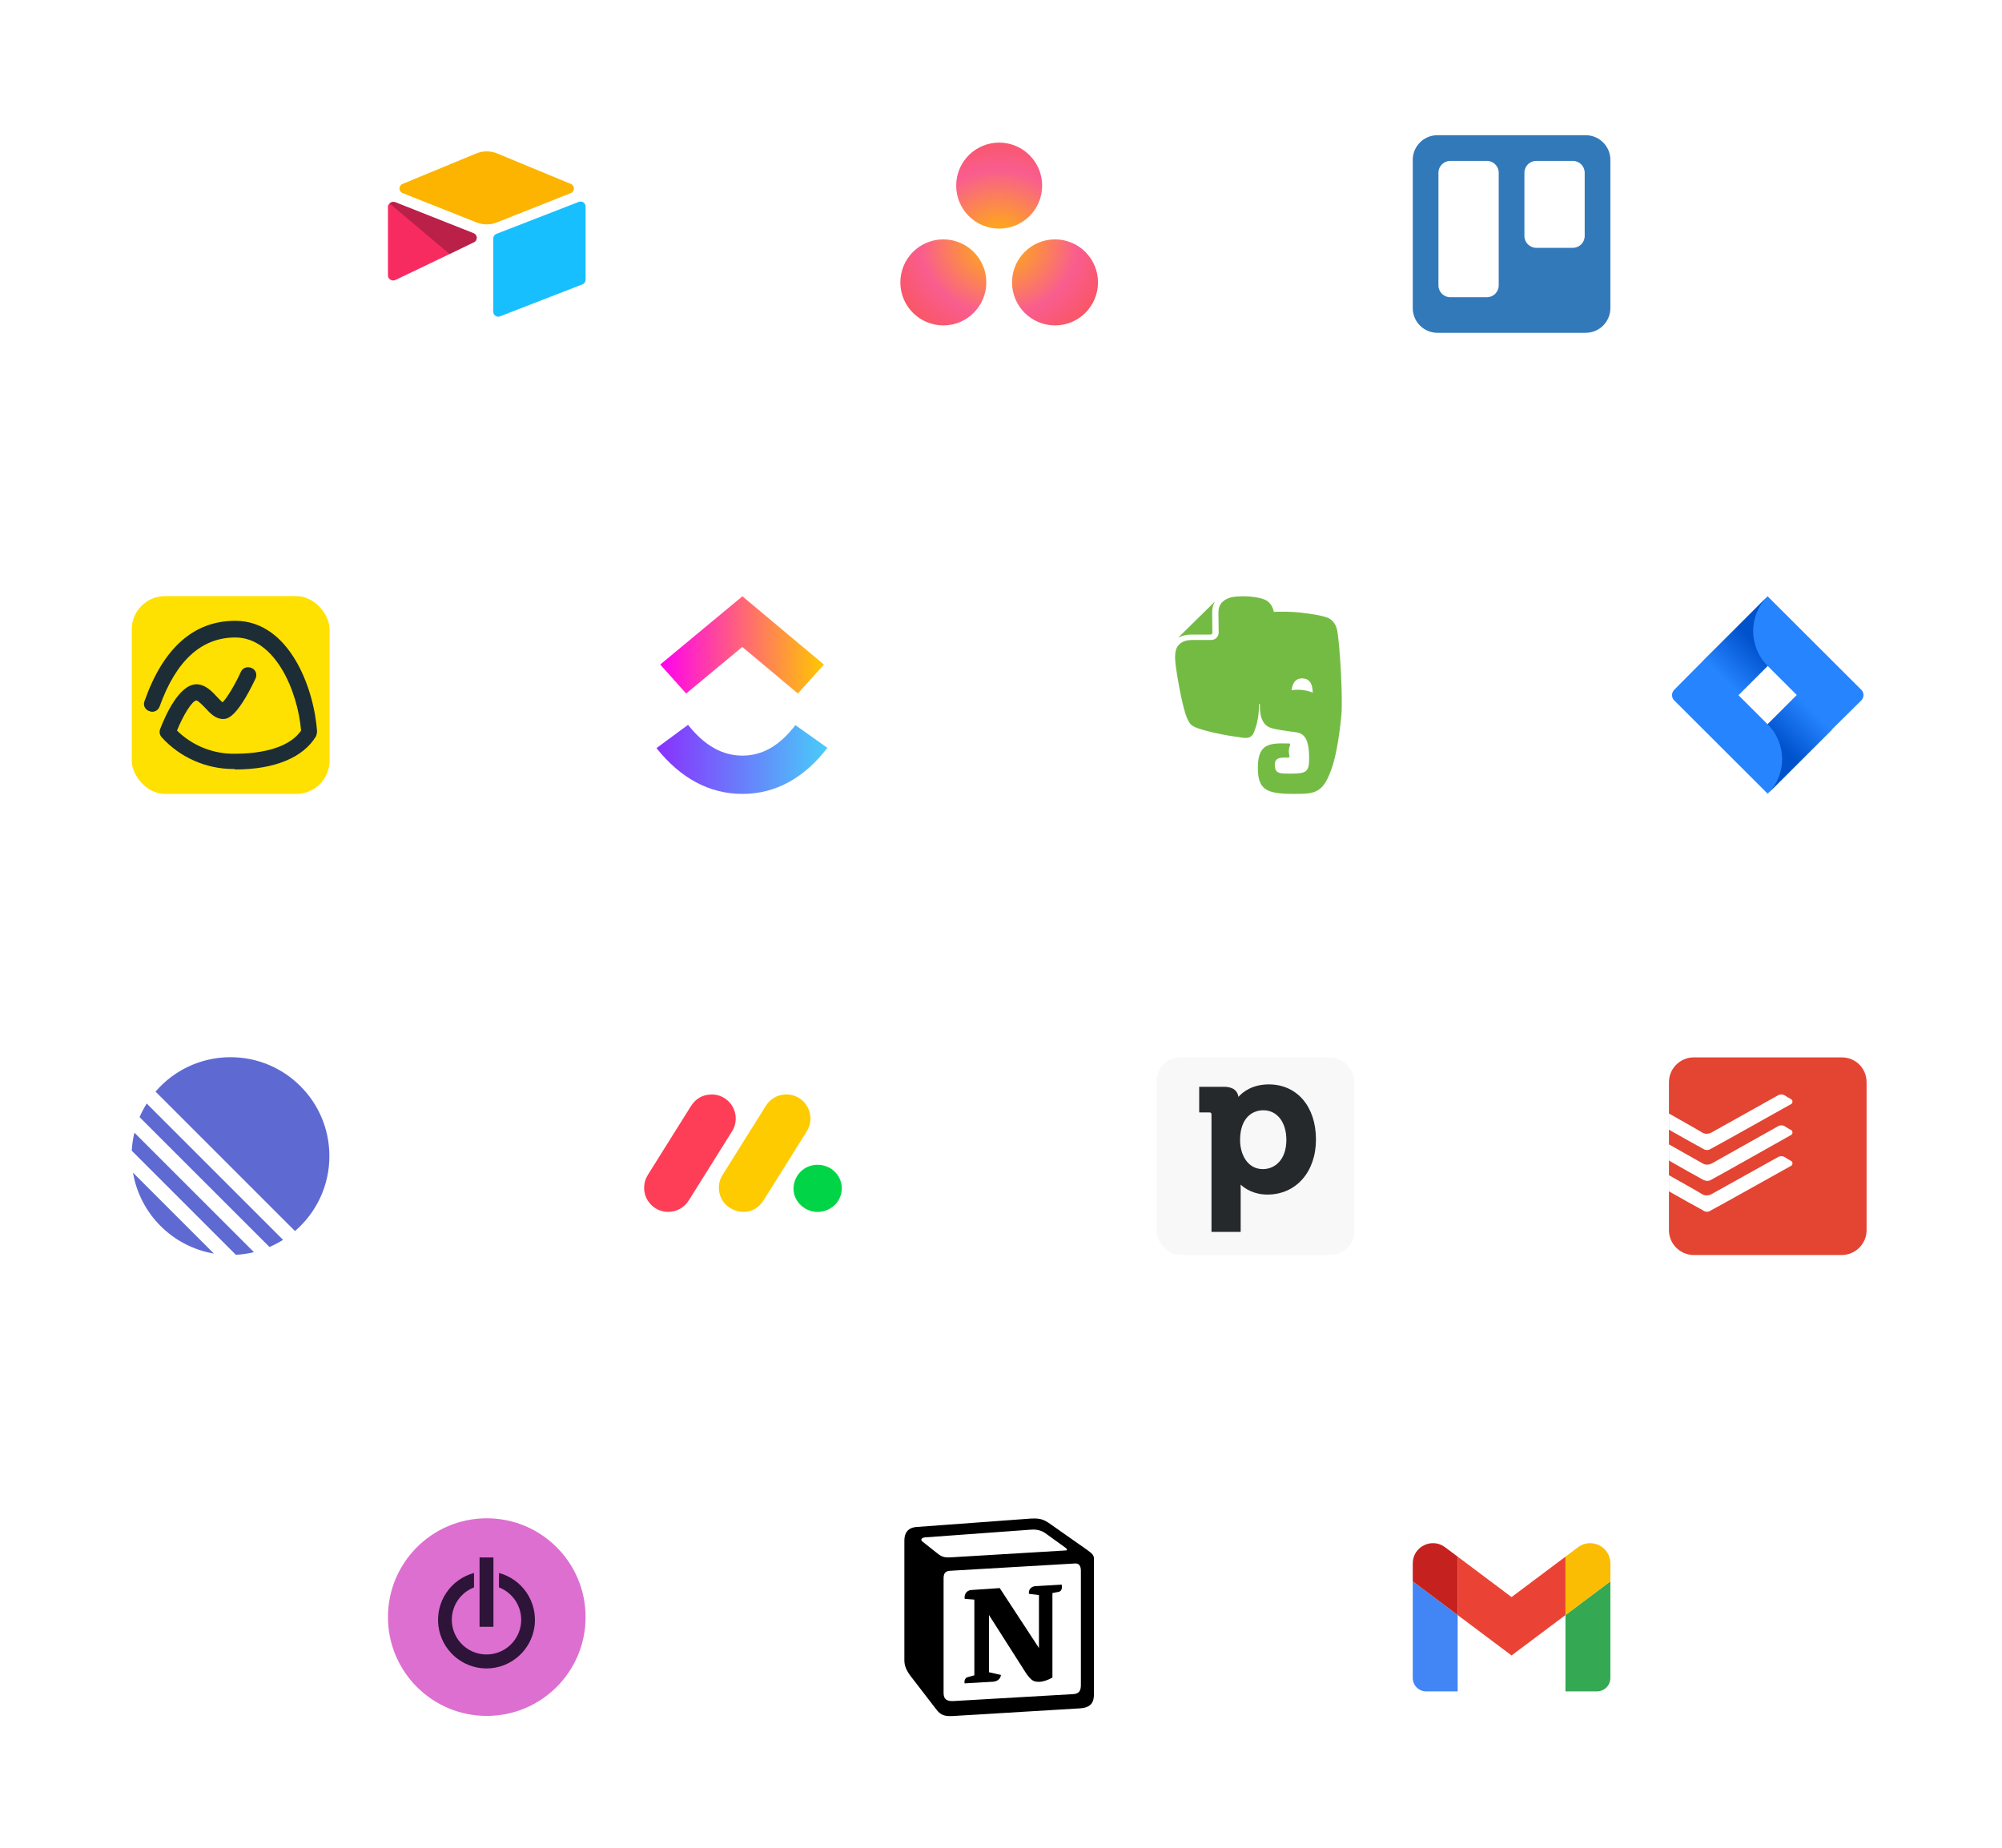 <svg width="547" height="505" viewBox="0 0 547 505" fill="none" xmlns="http://www.w3.org/2000/svg">
<g filter="url(#filter0_d_13447_118656)">
<rect x="83" y="9.586" width="100" height="100" rx="19.468" fill="white"/>
<path d="M130.113 38.042L109.98 46.373C108.86 46.836 108.872 48.427 109.998 48.873L130.215 56.891C131.991 57.595 133.97 57.595 135.746 56.891L155.963 48.873C157.09 48.427 157.102 46.837 155.982 46.373L135.849 38.042C134.012 37.282 131.949 37.282 130.112 38.042" fill="#FCB400"/>
<path d="M134.773 61.268V81.296C134.773 82.249 135.734 82.901 136.619 82.55L159.147 73.806C159.399 73.707 159.614 73.534 159.766 73.31C159.918 73.087 159.999 72.823 159.999 72.552V52.524C159.999 51.572 159.038 50.919 158.153 51.27L135.625 60.014C135.374 60.114 135.158 60.287 135.006 60.511C134.855 60.734 134.773 60.998 134.773 61.268" fill="#18BFFF"/>
<path d="M129.514 62.301L122.829 65.529L122.15 65.857L108.037 72.62C107.142 73.051 106 72.399 106 71.405V52.608C106 52.248 106.184 51.938 106.432 51.704C106.533 51.603 106.648 51.517 106.773 51.448C107.11 51.245 107.591 51.191 108 51.353L129.402 59.833C130.49 60.264 130.575 61.789 129.514 62.301" fill="#F82B60"/>
<path d="M129.516 62.301L122.831 65.529L106.434 51.704C106.535 51.603 106.65 51.517 106.775 51.448C107.112 51.245 107.593 51.191 108.002 51.353L129.404 59.833C130.492 60.264 130.577 61.789 129.516 62.301" fill="black" fill-opacity="0.25"/>
</g>
<g filter="url(#filter1_d_13447_118656)">
<rect x="223" y="9.586" width="100" height="100" rx="19.724" fill="white"/>
<path d="M288.256 61.469C281.77 61.469 276.512 66.731 276.512 73.222C276.512 79.713 281.77 84.975 288.256 84.975C294.742 84.975 300 79.713 300 73.222C300 66.731 294.742 61.469 288.256 61.469ZM257.744 61.47C251.258 61.47 246 66.731 246 73.222C246 79.713 251.258 84.975 257.744 84.975C264.23 84.975 269.489 79.713 269.489 73.222C269.489 66.731 264.23 61.47 257.744 61.47ZM284.744 46.778C284.744 53.269 279.486 58.532 273 58.532C266.514 58.532 261.256 53.269 261.256 46.778C261.256 40.287 266.514 35.025 273 35.025C279.486 35.025 284.744 40.287 284.744 46.778Z" fill="url(#paint0_radial_13447_118656)"/>
</g>
<g filter="url(#filter2_d_13447_118656)">
<rect x="363" y="9.586" width="100" height="100" rx="19.724" fill="white"/>
<path fill-rule="evenodd" clip-rule="evenodd" d="M392.75 33C389.022 33 386 36.024 386 39.75V80.25C386 83.978 389.024 87 392.75 87H433.25C436.978 87 440 83.976 440 80.25V39.75C440 36.022 436.976 33 433.25 33H392.75Z" fill="white"/>
<path fill-rule="evenodd" clip-rule="evenodd" d="M392.75 33C389.022 33 386 36.024 386 39.75V80.25C386 83.978 389.024 87 392.75 87H433.25C436.978 87 440 83.976 440 80.25V39.75C440 36.022 436.976 33 433.25 33H392.75ZM419.749 40.02C417.96 40.02 416.51 41.47 416.51 43.262V60.538C416.51 62.328 417.961 63.78 419.749 63.78H429.741C431.53 63.78 432.98 62.33 432.98 60.538V43.262C432.98 41.471 431.529 40.02 429.741 40.02H419.749ZM396.259 40.02C394.47 40.02 393.02 41.469 393.02 43.261V74.039C393.02 75.829 394.471 77.28 396.259 77.28H406.251C408.04 77.28 409.49 75.831 409.49 74.039V43.261C409.49 41.471 408.039 40.02 406.251 40.02H396.259Z" fill="#3279BA"/>
</g>
<g filter="url(#filter3_d_13447_118656)">
<rect x="13" y="135.586" width="100" height="100" rx="19.468" fill="white"/>
<rect x="36" y="159" width="54.048" height="54.048" rx="9.085" fill="#FFE101"/>
<path d="M63.77 206.25C56.323 206.25 49.133 203.086 44.126 197.517C43.612 196.884 43.483 196.125 43.74 195.366C45.153 191.695 48.876 183.216 53.627 183.089C56.066 183.089 57.864 184.987 59.276 186.506C59.661 186.886 60.303 187.645 60.817 188.025C61.973 186.886 64.155 183.342 65.825 179.672C66.338 178.533 67.622 178.153 68.778 178.659C69.933 179.166 70.318 180.431 69.805 181.57C64.541 192.581 61.973 192.581 60.946 192.581C58.891 192.581 57.479 191.062 56.066 189.544C55.424 188.911 54.14 187.519 53.627 187.519C52.471 187.645 50.032 191.569 48.363 195.745C52.6 199.922 58.377 202.2 64.284 202.073C69.42 202.073 78.536 201.187 82.259 195.745C81.361 184.987 75.198 170.306 64.284 170.306C55.039 170.306 48.106 176.634 43.612 189.164C43.227 190.303 41.943 190.936 40.787 190.43C39.632 190.05 38.99 188.784 39.503 187.645C44.639 173.091 52.985 165.75 64.284 165.75C79.049 165.75 85.854 184.228 86.625 195.998C86.625 196.378 86.496 196.884 86.368 197.264C82.901 203.086 75.069 206.377 64.284 206.377C64.155 206.25 64.027 206.25 63.77 206.25Z" fill="#1D2D35"/>
</g>
<g filter="url(#filter4_d_13447_118656)">
<rect x="153" y="135.586" width="100" height="100" rx="19.724" fill="white"/>
<path d="M179.375 200.488L187.991 194.126C192.567 199.883 197.429 202.537 202.843 202.537C208.228 202.537 212.952 199.915 217.323 194.202L226.062 200.409C219.755 208.648 211.916 213 202.843 213C193.796 213 185.883 208.674 179.377 200.486L179.375 200.488Z" fill="url(#paint1_linear_13447_118656)"/>
<path d="M202.813 172.838L187.479 185.572L180.391 177.65L202.846 159L225.126 177.663L218.004 185.559L202.815 172.838H202.813Z" fill="url(#paint2_linear_13447_118656)"/>
</g>
<g filter="url(#filter5_d_13447_118656)">
<rect x="293" y="135.586" width="100" height="100" rx="19.724" fill="white"/>
<path d="M325.612 169.459H330.726C330.866 169.459 331 169.403 331.099 169.305C331.198 169.207 331.254 169.074 331.254 168.935C331.254 168.933 331.193 164.589 331.193 163.382V163.367C331.193 162.375 331.402 161.511 331.769 160.785L331.943 160.46C331.92 160.464 331.9 160.475 331.884 160.492L321.955 170.257C321.937 170.272 321.924 170.292 321.918 170.315C322.123 170.214 322.404 170.075 322.444 170.058C323.308 169.671 324.357 169.459 325.612 169.459Z" fill="#74BB44"/>
<path d="M365.375 168.395C364.969 166.241 363.677 165.179 362.509 164.761C361.249 164.309 358.693 163.841 355.484 163.466C352.9 163.164 349.864 163.189 348.03 163.244C347.81 161.749 346.753 160.383 345.569 159.911C342.419 158.653 337.547 158.957 336.297 159.304C335.303 159.58 334.203 160.144 333.592 161.014C333.181 161.595 332.915 162.339 332.913 163.38C332.913 163.968 332.93 165.354 332.945 166.587C332.959 167.822 332.977 168.927 332.977 168.935C332.976 169.465 332.764 169.972 332.386 170.347C332.008 170.721 331.497 170.931 330.963 170.932H325.852C324.762 170.932 323.928 171.113 323.292 171.4C322.655 171.687 322.203 172.074 321.861 172.532C321.178 173.44 321.06 174.561 321.063 175.706C321.063 175.706 321.072 176.641 321.299 178.452C321.489 179.852 323.02 189.637 324.475 192.612C325.039 193.769 325.415 194.253 326.523 194.763C328.992 195.812 334.631 196.979 337.275 197.313C339.913 197.648 341.57 198.351 342.556 196.299C342.559 196.292 342.754 195.789 343.021 195.045C343.878 192.471 343.998 190.186 343.998 188.534C343.998 188.365 344.246 188.358 344.246 188.534C344.246 189.701 344.021 193.832 347.167 194.939C348.41 195.375 350.986 195.765 353.605 196.07C355.971 196.34 357.689 197.263 357.689 203.287C357.689 206.951 356.913 207.453 352.856 207.453C349.567 207.453 348.314 207.537 348.314 204.947C348.314 202.852 350.402 203.072 351.95 203.072C352.642 203.072 352.139 202.563 352.139 201.27C352.139 199.983 352.951 199.24 352.184 199.222C346.832 199.075 343.682 199.216 343.682 205.855C343.682 211.881 346.007 213 353.605 213C359.56 213 361.658 212.807 364.118 205.239C364.605 203.746 365.783 199.187 366.494 191.531C366.944 186.692 366.069 172.082 365.375 168.395ZM354.992 184.543C354.257 184.517 353.549 184.563 352.89 184.669C353.076 183.181 353.694 181.355 355.888 181.431C358.317 181.514 358.656 183.791 358.664 185.332C357.641 184.879 356.373 184.591 354.992 184.543Z" fill="#74BB44"/>
</g>
<g filter="url(#filter6_d_13447_118656)">
<rect x="433" y="135.586" width="100" height="100" rx="19.724" fill="white"/>
<path d="M508.514 184.504L485.248 161.28L482.964 159L465.479 176.454L457.486 184.504C456.63 185.359 456.63 186.712 457.486 187.496L473.472 203.454L482.964 212.929L500.449 195.475L500.735 195.19L508.514 187.496C509.37 186.641 509.37 185.288 508.514 184.504ZM482.964 193.979L474.971 186L482.964 178.021L490.957 186L482.964 193.979Z" fill="#2684FF"/>
<path d="M482.964 178.022C477.754 172.821 477.682 164.344 482.892 159.072L465.479 176.526L474.97 186.001L482.964 178.022Z" fill="url(#paint3_linear_13447_118656)"/>
<path d="M491.029 185.928L482.965 193.979C488.246 199.25 488.246 207.728 482.965 213L500.521 195.475L491.029 185.928Z" fill="url(#paint4_linear_13447_118656)"/>
</g>
<g filter="url(#filter7_d_13447_118656)">
<rect x="13" y="261.586" width="100" height="100" rx="19.468" fill="white"/>
<path d="M36.34 316.555L58.444 338.66C47.156 336.752 38.248 327.843 36.34 316.555Z" fill="#5E6AD2"/>
<path d="M36 310.555L64.445 339C66.137 338.91 67.788 338.664 69.382 338.276L36.724 305.618C36.336 307.213 36.09 308.863 36 310.555Z" fill="#5E6AD2"/>
<path d="M38.139 301.372L73.627 336.86C74.919 336.305 76.16 335.653 77.339 334.912L40.087 297.66C39.346 298.839 38.693 300.08 38.139 301.372Z" fill="#5E6AD2"/>
<path d="M42.492 294.403C47.447 288.646 54.788 285 62.98 285C77.903 285 89.999 297.097 89.999 312.019C89.999 320.212 86.354 327.552 80.596 332.507L42.492 294.403Z" fill="#5E6AD2"/>
</g>
<g filter="url(#filter8_d_13447_118656)">
<rect x="153" y="261.586" width="100" height="100" rx="19.724" fill="white"/>
<g clip-path="url(#clip0_13447_118656)">
<path d="M203.335 327.223C199.744 327.231 196.971 324.845 196.488 321.611C196.246 320.011 196.554 318.517 197.406 317.15C201.181 311.108 204.965 305.074 208.749 299.036C209.214 298.293 209.658 297.533 210.313 296.927C211.495 295.828 212.893 295.226 214.505 295.134C217.718 294.954 220.636 297.146 221.299 300.376C221.66 302.121 221.343 303.751 220.403 305.259C218.1 308.946 215.789 312.628 213.477 316.315C211.838 318.935 210.216 321.562 208.551 324.164C207.263 326.172 205.369 327.139 203.335 327.223Z" fill="#FECA00"/>
<path d="M176.001 320.802C175.983 319.308 176.37 318.121 177.06 317.023C180.426 311.653 183.792 306.278 187.158 300.908C187.708 300.034 188.244 299.155 188.802 298.285C190.059 296.32 191.847 295.252 194.185 295.138C197.516 294.98 200.465 297.423 200.944 300.732C201.177 302.345 200.865 303.848 199.999 305.232C197.037 309.965 194.071 314.698 191.105 319.435C190.129 320.991 189.158 322.551 188.178 324.107C185.62 328.185 179.732 328.268 177.077 324.265C176.365 323.188 176.001 321.953 176.001 320.802Z" fill="#FE3D57"/>
<path d="M216.807 320.921C216.811 317.629 219.184 314.896 222.326 314.434C225.161 314.017 227.819 315.278 229.186 317.682C230.623 320.213 230.118 323.443 227.977 325.425C224.985 328.194 220.291 327.715 217.936 324.388C217.176 323.311 216.811 322.098 216.807 320.921Z" fill="#01D547"/>
</g>
</g>
<g filter="url(#filter9_d_13447_118656)">
<rect x="293" y="261.586" width="100" height="100" rx="19.724" fill="white"/>
<g clip-path="url(#clip1_13447_118656)">
<rect x="316" y="285" width="54.048" height="54" rx="6.575" fill="#F8F8F8"/>
<path d="M338.823 307.598C338.823 301.59 342.104 299.451 345.173 299.451C348.939 299.451 351.469 302.701 351.469 307.542C351.469 313.063 348.251 315.53 345.067 315.53C340.774 315.53 338.823 311.413 338.823 307.598ZM346.685 292.383C342.207 292.383 339.615 294.398 338.364 295.789C338.214 294.59 337.426 293.034 334.345 293.034H327.654V300.046H330.397C330.861 300.046 331.011 300.194 331.011 300.659V332.68H338.985V320.662C338.985 320.338 338.979 320.034 338.97 319.763C340.215 320.907 342.595 322.486 346.312 322.486C354.106 322.486 359.558 316.299 359.558 307.436C359.558 298.432 354.382 292.383 346.685 292.383Z" fill="#25292C"/>
</g>
</g>
<g filter="url(#filter10_d_13447_118656)">
<rect x="433" y="261.586" width="100" height="100" rx="19.724" fill="white"/>
<path d="M503.235 285H462.765C459.059 285 456 288.059 456 291.765V332.235C456 335.941 459.059 339 462.765 339H503.235C506.941 339 510 335.941 510 332.235V291.765C510 288.059 507.059 285 503.235 285Z" fill="#E44432"/>
<path d="M467.467 309.975C468.472 309.516 488.923 297.982 489.395 297.752C489.868 297.523 489.868 296.662 489.395 296.433C488.923 296.203 487.918 295.572 487.563 295.342C487.208 295.113 486.44 294.998 485.849 295.342C485.613 295.457 468.117 305.27 467.467 305.614C466.698 305.958 465.871 305.958 465.221 305.614C464.748 305.27 456 300.335 456 300.335V304.753C458.246 306.073 463.861 309.172 465.221 309.918C465.989 310.434 466.757 310.434 467.467 309.975Z" fill="white"/>
<path d="M467.583 318.412C468.583 317.953 488.927 306.419 489.397 306.19C489.868 305.96 489.868 305.1 489.397 304.87C488.927 304.64 487.927 304.009 487.574 303.78C487.222 303.55 486.457 303.435 485.869 303.78C485.634 303.895 468.23 313.707 467.583 314.051C466.819 314.396 465.996 314.396 465.349 314.051C464.761 313.707 456 308.772 456 308.772V313.191C458.234 314.51 463.82 317.609 465.172 318.355C466.113 318.872 466.878 318.872 467.583 318.412Z" fill="white"/>
<path d="M467.467 326.808C468.472 326.35 488.923 314.849 489.395 314.62C489.868 314.391 489.868 313.533 489.395 313.304C488.923 313.075 487.918 312.446 487.563 312.217C487.208 311.988 486.44 311.873 485.849 312.217C485.613 312.331 468.117 322.116 467.467 322.459C466.698 322.803 465.871 322.803 465.221 322.459C464.748 322.116 456 317.195 456 317.195V321.601C458.246 322.917 463.861 326.007 465.221 326.751C465.989 327.323 466.757 327.323 467.467 326.808Z" fill="white"/>
</g>
<g filter="url(#filter11_d_13447_118656)">
<rect x="83" y="387.586" width="100" height="100" rx="19.468" fill="white"/>
<path d="M133 465C147.912 465 160 452.912 160 438C160 423.088 147.912 411 133 411C118.088 411 106 423.088 106 438C106 452.912 118.088 465 133 465Z" fill="#DD6FD1"/>
<path d="M134.82 421.694H131.027V440.654H134.82V421.694ZM132.924 452.031C129.707 452.023 126.603 450.847 124.189 448.723C121.774 446.598 120.213 443.669 119.796 440.48C119.379 437.291 120.134 434.059 121.921 431.385C123.707 428.71 126.405 426.776 129.511 425.941V429.885C127.446 430.682 125.725 432.176 124.646 434.108C123.567 436.04 123.198 438.29 123.603 440.465C124.009 442.641 125.162 444.607 126.865 446.021C128.567 447.436 130.71 448.21 132.924 448.21C135.137 448.21 137.28 447.436 138.982 446.021C140.685 444.607 141.838 442.641 142.244 440.465C142.649 438.29 142.28 436.04 141.201 434.108C140.122 432.176 138.401 430.682 136.336 429.885V425.941C139.442 426.776 142.14 428.71 143.927 431.385C145.713 434.059 146.469 437.291 146.051 440.48C145.634 443.669 144.073 446.598 141.658 448.723C139.244 450.847 136.14 452.023 132.924 452.031Z" fill="#2D1438"/>
</g>
<g filter="url(#filter12_d_13447_118656)">
<rect x="223" y="387.586" width="100" height="100" rx="19.724" fill="white"/>
<path d="M250.354 413.328L280.301 411.123C283.979 410.808 284.925 411.019 287.236 412.698L296.796 419.417C298.373 420.572 298.899 420.887 298.899 422.146V458.997C298.899 461.307 298.058 462.672 295.116 462.881L260.339 464.981C258.131 465.087 257.08 464.772 255.923 463.301L248.884 454.168C247.622 452.486 247.098 451.229 247.098 449.757V417.002C247.098 415.113 247.939 413.538 250.354 413.328Z" fill="white"/>
<path d="M256.028 420.467C257.708 421.832 258.338 421.728 261.492 421.517L291.225 419.732C291.856 419.732 291.332 419.103 291.121 418.998L286.183 415.428C285.237 414.694 283.976 413.853 281.56 414.063L252.769 416.163C251.719 416.267 251.51 416.792 251.928 417.213L256.028 420.467ZM257.813 427.397V458.682C257.813 460.363 258.654 460.992 260.545 460.888L293.222 458.997C295.114 458.893 295.325 457.737 295.325 456.371V425.296C295.325 423.932 294.8 423.197 293.642 423.302L259.494 425.296C258.234 425.402 257.813 426.032 257.813 427.397ZM290.072 429.075C290.282 430.021 290.072 430.966 289.125 431.072L287.55 431.386V454.482C286.183 455.217 284.923 455.637 283.872 455.637C282.19 455.637 281.769 455.112 280.51 453.538L270.211 437.37V453.013L273.47 453.748C273.47 453.748 273.47 455.637 270.841 455.637L263.592 456.057C263.382 455.637 263.592 454.588 264.327 454.378L266.219 453.854V433.171L263.593 432.961C263.382 432.015 263.907 430.651 265.379 430.545L273.154 430.021L283.872 446.399V431.911L281.14 431.597C280.93 430.441 281.769 429.601 282.82 429.497L290.072 429.075ZM250.352 413.328L280.299 411.123C283.977 410.808 284.923 411.019 287.235 412.698L296.794 419.417C298.371 420.572 298.897 420.887 298.897 422.146V458.997C298.897 461.307 298.056 462.672 295.114 462.881L260.337 464.981C258.129 465.087 257.078 464.772 255.922 463.301L248.882 454.168C247.62 452.486 247.096 451.229 247.096 449.757V417.002C247.096 415.113 247.937 413.538 250.352 413.328Z" fill="black"/>
</g>
<g filter="url(#filter13_d_13447_118656)">
<rect x="363" y="387.586" width="100" height="100" rx="19.724" fill="white"/>
<g clip-path="url(#clip2_13447_118656)">
<g clip-path="url(#clip3_13447_118656)">
<path d="M389.682 458.25H398.273V437.386L386 428.182V454.568C386 456.605 387.651 458.25 389.682 458.25Z" fill="#4285F4"/>
<path d="M427.727 458.25H436.317C438.355 458.25 439.999 456.599 439.999 454.568V428.182L427.727 437.386" fill="#34A853"/>
<path d="M427.727 421.432V437.386L439.999 428.182V423.272C439.999 418.719 434.802 416.124 431.163 418.854" fill="#FBBC04"/>
<path d="M398.273 437.386V421.432L413.001 432.477L427.728 421.432V437.386L413.001 448.432" fill="#EA4335"/>
<path d="M386 423.272V428.181L398.273 437.386V421.431L394.836 418.854C391.191 416.123 386 418.719 386 423.272Z" fill="#C5221F"/>
</g>
</g>
</g>
<defs>
<filter id="filter0_d_13447_118656" x="70.021" y="0.501" width="125.957" height="125.957" filterUnits="userSpaceOnUse" color-interpolation-filters="sRGB">
<feFlood flood-opacity="0" result="BackgroundImageFix"/>
<feColorMatrix in="SourceAlpha" type="matrix" values="0 0 0 0 0 0 0 0 0 0 0 0 0 0 0 0 0 0 127 0" result="hardAlpha"/>
<feOffset dy="3.894"/>
<feGaussianBlur stdDeviation="6.489"/>
<feColorMatrix type="matrix" values="0 0 0 0 0 0 0 0 0 0 0 0 0 0 0 0 0 0 0.08 0"/>
<feBlend mode="normal" in2="BackgroundImageFix" result="effect1_dropShadow_13447_118656"/>
<feBlend mode="normal" in="SourceGraphic" in2="effect1_dropShadow_13447_118656" result="shape"/>
</filter>
<filter id="filter1_d_13447_118656" x="209.851" y="0.382" width="126.299" height="126.299" filterUnits="userSpaceOnUse" color-interpolation-filters="sRGB">
<feFlood flood-opacity="0" result="BackgroundImageFix"/>
<feColorMatrix in="SourceAlpha" type="matrix" values="0 0 0 0 0 0 0 0 0 0 0 0 0 0 0 0 0 0 127 0" result="hardAlpha"/>
<feOffset dy="3.945"/>
<feGaussianBlur stdDeviation="6.575"/>
<feColorMatrix type="matrix" values="0 0 0 0 0 0 0 0 0 0 0 0 0 0 0 0 0 0 0.08 0"/>
<feBlend mode="normal" in2="BackgroundImageFix" result="effect1_dropShadow_13447_118656"/>
<feBlend mode="normal" in="SourceGraphic" in2="effect1_dropShadow_13447_118656" result="shape"/>
</filter>
<filter id="filter2_d_13447_118656" x="349.851" y="0.382" width="126.299" height="126.299" filterUnits="userSpaceOnUse" color-interpolation-filters="sRGB">
<feFlood flood-opacity="0" result="BackgroundImageFix"/>
<feColorMatrix in="SourceAlpha" type="matrix" values="0 0 0 0 0 0 0 0 0 0 0 0 0 0 0 0 0 0 127 0" result="hardAlpha"/>
<feOffset dy="3.945"/>
<feGaussianBlur stdDeviation="6.575"/>
<feColorMatrix type="matrix" values="0 0 0 0 0 0 0 0 0 0 0 0 0 0 0 0 0 0 0.08 0"/>
<feBlend mode="normal" in2="BackgroundImageFix" result="effect1_dropShadow_13447_118656"/>
<feBlend mode="normal" in="SourceGraphic" in2="effect1_dropShadow_13447_118656" result="shape"/>
</filter>
<filter id="filter3_d_13447_118656" x="0.021" y="126.501" width="125.957" height="125.957" filterUnits="userSpaceOnUse" color-interpolation-filters="sRGB">
<feFlood flood-opacity="0" result="BackgroundImageFix"/>
<feColorMatrix in="SourceAlpha" type="matrix" values="0 0 0 0 0 0 0 0 0 0 0 0 0 0 0 0 0 0 127 0" result="hardAlpha"/>
<feOffset dy="3.894"/>
<feGaussianBlur stdDeviation="6.489"/>
<feColorMatrix type="matrix" values="0 0 0 0 0 0 0 0 0 0 0 0 0 0 0 0 0 0 0.08 0"/>
<feBlend mode="normal" in2="BackgroundImageFix" result="effect1_dropShadow_13447_118656"/>
<feBlend mode="normal" in="SourceGraphic" in2="effect1_dropShadow_13447_118656" result="shape"/>
</filter>
<filter id="filter4_d_13447_118656" x="139.851" y="126.382" width="126.299" height="126.299" filterUnits="userSpaceOnUse" color-interpolation-filters="sRGB">
<feFlood flood-opacity="0" result="BackgroundImageFix"/>
<feColorMatrix in="SourceAlpha" type="matrix" values="0 0 0 0 0 0 0 0 0 0 0 0 0 0 0 0 0 0 127 0" result="hardAlpha"/>
<feOffset dy="3.945"/>
<feGaussianBlur stdDeviation="6.575"/>
<feColorMatrix type="matrix" values="0 0 0 0 0 0 0 0 0 0 0 0 0 0 0 0 0 0 0.08 0"/>
<feBlend mode="normal" in2="BackgroundImageFix" result="effect1_dropShadow_13447_118656"/>
<feBlend mode="normal" in="SourceGraphic" in2="effect1_dropShadow_13447_118656" result="shape"/>
</filter>
<filter id="filter5_d_13447_118656" x="279.851" y="126.382" width="126.299" height="126.299" filterUnits="userSpaceOnUse" color-interpolation-filters="sRGB">
<feFlood flood-opacity="0" result="BackgroundImageFix"/>
<feColorMatrix in="SourceAlpha" type="matrix" values="0 0 0 0 0 0 0 0 0 0 0 0 0 0 0 0 0 0 127 0" result="hardAlpha"/>
<feOffset dy="3.945"/>
<feGaussianBlur stdDeviation="6.575"/>
<feColorMatrix type="matrix" values="0 0 0 0 0 0 0 0 0 0 0 0 0 0 0 0 0 0 0.08 0"/>
<feBlend mode="normal" in2="BackgroundImageFix" result="effect1_dropShadow_13447_118656"/>
<feBlend mode="normal" in="SourceGraphic" in2="effect1_dropShadow_13447_118656" result="shape"/>
</filter>
<filter id="filter6_d_13447_118656" x="419.851" y="126.382" width="126.299" height="126.299" filterUnits="userSpaceOnUse" color-interpolation-filters="sRGB">
<feFlood flood-opacity="0" result="BackgroundImageFix"/>
<feColorMatrix in="SourceAlpha" type="matrix" values="0 0 0 0 0 0 0 0 0 0 0 0 0 0 0 0 0 0 127 0" result="hardAlpha"/>
<feOffset dy="3.945"/>
<feGaussianBlur stdDeviation="6.575"/>
<feColorMatrix type="matrix" values="0 0 0 0 0 0 0 0 0 0 0 0 0 0 0 0 0 0 0.08 0"/>
<feBlend mode="normal" in2="BackgroundImageFix" result="effect1_dropShadow_13447_118656"/>
<feBlend mode="normal" in="SourceGraphic" in2="effect1_dropShadow_13447_118656" result="shape"/>
</filter>
<filter id="filter7_d_13447_118656" x="0.021" y="252.501" width="125.957" height="125.957" filterUnits="userSpaceOnUse" color-interpolation-filters="sRGB">
<feFlood flood-opacity="0" result="BackgroundImageFix"/>
<feColorMatrix in="SourceAlpha" type="matrix" values="0 0 0 0 0 0 0 0 0 0 0 0 0 0 0 0 0 0 127 0" result="hardAlpha"/>
<feOffset dy="3.894"/>
<feGaussianBlur stdDeviation="6.489"/>
<feColorMatrix type="matrix" values="0 0 0 0 0 0 0 0 0 0 0 0 0 0 0 0 0 0 0.08 0"/>
<feBlend mode="normal" in2="BackgroundImageFix" result="effect1_dropShadow_13447_118656"/>
<feBlend mode="normal" in="SourceGraphic" in2="effect1_dropShadow_13447_118656" result="shape"/>
</filter>
<filter id="filter8_d_13447_118656" x="139.851" y="252.382" width="126.299" height="126.299" filterUnits="userSpaceOnUse" color-interpolation-filters="sRGB">
<feFlood flood-opacity="0" result="BackgroundImageFix"/>
<feColorMatrix in="SourceAlpha" type="matrix" values="0 0 0 0 0 0 0 0 0 0 0 0 0 0 0 0 0 0 127 0" result="hardAlpha"/>
<feOffset dy="3.945"/>
<feGaussianBlur stdDeviation="6.575"/>
<feColorMatrix type="matrix" values="0 0 0 0 0 0 0 0 0 0 0 0 0 0 0 0 0 0 0.08 0"/>
<feBlend mode="normal" in2="BackgroundImageFix" result="effect1_dropShadow_13447_118656"/>
<feBlend mode="normal" in="SourceGraphic" in2="effect1_dropShadow_13447_118656" result="shape"/>
</filter>
<filter id="filter9_d_13447_118656" x="279.851" y="252.382" width="126.299" height="126.299" filterUnits="userSpaceOnUse" color-interpolation-filters="sRGB">
<feFlood flood-opacity="0" result="BackgroundImageFix"/>
<feColorMatrix in="SourceAlpha" type="matrix" values="0 0 0 0 0 0 0 0 0 0 0 0 0 0 0 0 0 0 127 0" result="hardAlpha"/>
<feOffset dy="3.945"/>
<feGaussianBlur stdDeviation="6.575"/>
<feColorMatrix type="matrix" values="0 0 0 0 0 0 0 0 0 0 0 0 0 0 0 0 0 0 0.08 0"/>
<feBlend mode="normal" in2="BackgroundImageFix" result="effect1_dropShadow_13447_118656"/>
<feBlend mode="normal" in="SourceGraphic" in2="effect1_dropShadow_13447_118656" result="shape"/>
</filter>
<filter id="filter10_d_13447_118656" x="419.851" y="252.382" width="126.299" height="126.299" filterUnits="userSpaceOnUse" color-interpolation-filters="sRGB">
<feFlood flood-opacity="0" result="BackgroundImageFix"/>
<feColorMatrix in="SourceAlpha" type="matrix" values="0 0 0 0 0 0 0 0 0 0 0 0 0 0 0 0 0 0 127 0" result="hardAlpha"/>
<feOffset dy="3.945"/>
<feGaussianBlur stdDeviation="6.575"/>
<feColorMatrix type="matrix" values="0 0 0 0 0 0 0 0 0 0 0 0 0 0 0 0 0 0 0.08 0"/>
<feBlend mode="normal" in2="BackgroundImageFix" result="effect1_dropShadow_13447_118656"/>
<feBlend mode="normal" in="SourceGraphic" in2="effect1_dropShadow_13447_118656" result="shape"/>
</filter>
<filter id="filter11_d_13447_118656" x="70.021" y="378.501" width="125.957" height="125.957" filterUnits="userSpaceOnUse" color-interpolation-filters="sRGB">
<feFlood flood-opacity="0" result="BackgroundImageFix"/>
<feColorMatrix in="SourceAlpha" type="matrix" values="0 0 0 0 0 0 0 0 0 0 0 0 0 0 0 0 0 0 127 0" result="hardAlpha"/>
<feOffset dy="3.894"/>
<feGaussianBlur stdDeviation="6.489"/>
<feColorMatrix type="matrix" values="0 0 0 0 0 0 0 0 0 0 0 0 0 0 0 0 0 0 0.08 0"/>
<feBlend mode="normal" in2="BackgroundImageFix" result="effect1_dropShadow_13447_118656"/>
<feBlend mode="normal" in="SourceGraphic" in2="effect1_dropShadow_13447_118656" result="shape"/>
</filter>
<filter id="filter12_d_13447_118656" x="209.851" y="378.382" width="126.299" height="126.299" filterUnits="userSpaceOnUse" color-interpolation-filters="sRGB">
<feFlood flood-opacity="0" result="BackgroundImageFix"/>
<feColorMatrix in="SourceAlpha" type="matrix" values="0 0 0 0 0 0 0 0 0 0 0 0 0 0 0 0 0 0 127 0" result="hardAlpha"/>
<feOffset dy="3.945"/>
<feGaussianBlur stdDeviation="6.575"/>
<feColorMatrix type="matrix" values="0 0 0 0 0 0 0 0 0 0 0 0 0 0 0 0 0 0 0.08 0"/>
<feBlend mode="normal" in2="BackgroundImageFix" result="effect1_dropShadow_13447_118656"/>
<feBlend mode="normal" in="SourceGraphic" in2="effect1_dropShadow_13447_118656" result="shape"/>
</filter>
<filter id="filter13_d_13447_118656" x="349.851" y="378.382" width="126.299" height="126.299" filterUnits="userSpaceOnUse" color-interpolation-filters="sRGB">
<feFlood flood-opacity="0" result="BackgroundImageFix"/>
<feColorMatrix in="SourceAlpha" type="matrix" values="0 0 0 0 0 0 0 0 0 0 0 0 0 0 0 0 0 0 127 0" result="hardAlpha"/>
<feOffset dy="3.945"/>
<feGaussianBlur stdDeviation="6.575"/>
<feColorMatrix type="matrix" values="0 0 0 0 0 0 0 0 0 0 0 0 0 0 0 0 0 0 0.08 0"/>
<feBlend mode="normal" in2="BackgroundImageFix" result="effect1_dropShadow_13447_118656"/>
<feBlend mode="normal" in="SourceGraphic" in2="effect1_dropShadow_13447_118656" result="shape"/>
</filter>
<radialGradient id="paint0_radial_13447_118656" cx="0" cy="0" r="1" gradientUnits="userSpaceOnUse" gradientTransform="translate(273 62.324) scale(35.782 33.099)">
<stop stop-color="#FFB900"/>
<stop offset="0.6" stop-color="#F95D8F"/>
<stop offset="0.999" stop-color="#F95353"/>
</radialGradient>
<linearGradient id="paint1_linear_13447_118656" x1="179.375" y1="206.962" x2="226.06" y2="206.962" gradientUnits="userSpaceOnUse">
<stop stop-color="#8930FD"/>
<stop offset="1" stop-color="#49CCF9"/>
</linearGradient>
<linearGradient id="paint2_linear_13447_118656" x1="180.391" y1="177.073" x2="225.124" y2="177.073" gradientUnits="userSpaceOnUse">
<stop stop-color="#FF02F0"/>
<stop offset="1" stop-color="#FFC800"/>
</linearGradient>
<linearGradient id="paint3_linear_13447_118656" x1="481.561" y1="169.932" x2="470.419" y2="181.094" gradientUnits="userSpaceOnUse">
<stop offset="0.18" stop-color="#0052CC"/>
<stop offset="1" stop-color="#2684FF"/>
</linearGradient>
<linearGradient id="paint4_linear_13447_118656" x1="484.521" y1="201.943" x2="495.641" y2="190.803" gradientUnits="userSpaceOnUse">
<stop offset="0.18" stop-color="#0052CC"/>
<stop offset="1" stop-color="#2684FF"/>
</linearGradient>
<clipPath id="clip0_13447_118656">
<rect width="54" height="32.102" fill="white" transform="translate(176 295.125)"/>
</clipPath>
<clipPath id="clip1_13447_118656">
<rect width="54" height="54" fill="white" transform="translate(316 285)"/>
</clipPath>
<clipPath id="clip2_13447_118656">
<rect width="54" height="54" fill="white" transform="translate(386 411)"/>
</clipPath>
<clipPath id="clip3_13447_118656">
<rect width="54" height="40.5" fill="white" transform="translate(386 417.75)"/>
</clipPath>
</defs>
</svg>
